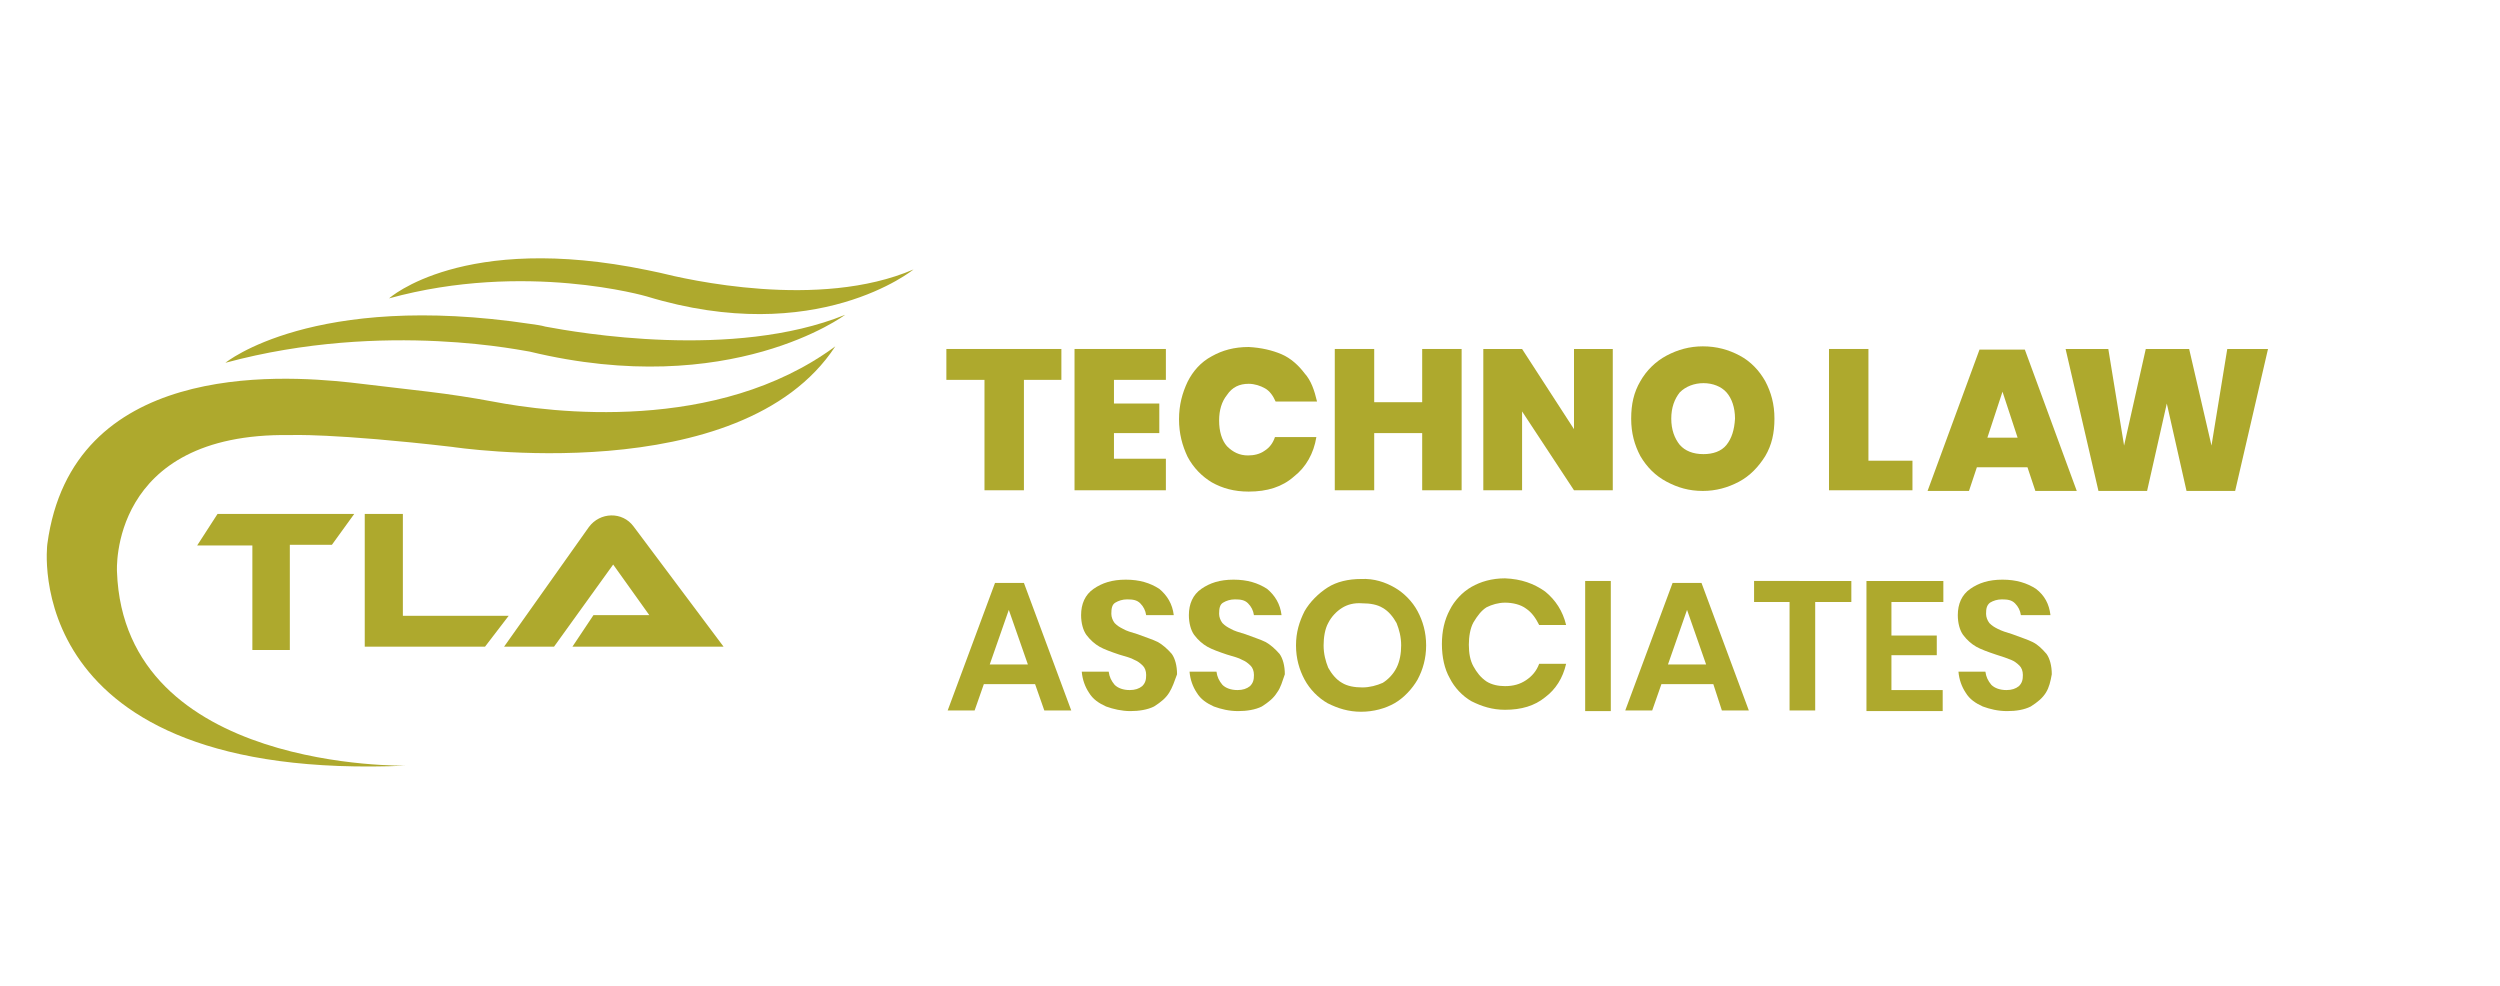 <?xml version="1.0" encoding="utf-8"?>
<!-- Generator: Adobe Illustrator 25.2.0, SVG Export Plug-In . SVG Version: 6.00 Build 0)  -->
<svg version="1.1" id="Layer_1" xmlns="http://www.w3.org/2000/svg" xmlns:xlink="http://www.w3.org/1999/xlink" x="0px" y="0px"
	 viewBox="0 0 380.4 150" style="enable-background:new 0 0 380.4 150;" xml:space="preserve">
<style type="text/css">
	.st0{fill:#AEA92D;}
</style>
<g>
	<g>
		<path class="st0" d="M-115.6,108.2v-4.3h-5.1l-4.6-7.7v-5.6c0,0,5.8-8.5-0.1-15.6V48.1c0,0,1.2-2.1,5-3.2c1.4-0.5,2.8-0.5,4.3-0.2
			c2.2,0.5,5.7,1.7,7.9,4.2h5.2c-0.1,0.2-0.1,0.5-0.1,0.7c0,0.8,0.3,1.6,0.8,2.1l-12.5,30.8l2,0.8l11.1-27.5v28.6h2.1V56.7l10,26.4
			l2-0.7L-99.2,52c0.7-0.5,1.2-1.4,1.2-2.3c0-0.3,0-0.5-0.1-0.7h4.2v-2.7h-12.8c0,0-9.6-8.7-18.5-2.3v-2.6l1.1-1.5l-2.1-2.1v-2.3
			h-1.6v2.3l-2.1,2.1l1.1,1.5V44c-8.9-6.2-18.5,2.3-18.5,2.3h-12.5V49h4.2c-0.1,0.2-0.1,0.5-0.1,0.7c0,1,0.5,1.9,1.2,2.3l-11.8,30.3
			l2,0.7l10-26.4v27.5h2.1V55.7l11.1,27.5l2-0.8l-12.6-30.7c0.5-0.5,0.8-1.3,0.8-2.1c0-0.3,0-0.5-0.1-0.7h5.3
			c2.2-2.5,5.7-3.7,7.9-4.2c1.5-0.3,2.9-0.3,4.3,0.2c3.8,1.3,5,3.2,5,3.2V75c-5.9,7-0.1,15.6-0.1,15.6v5.5l-4.6,7.7h-5.1v4.3
			c-9.7,0-9.7,6.5-9.7,6.5h42.2C-105.9,114.7-105.9,108.2-115.6,108.2z"/>
		<path class="st0" d="M-135.7,83.8c0,0-15.2,5.7-34.8-0.1c0,0,2.6,8.1,12.4,11.4c3.8,1.3,8,1.3,11.7-0.3
			C-142.7,93.4-138.4,90.2-135.7,83.8z"/>
		<path class="st0" d="M-118.4,83.8c2.7,6.4,7,9.6,10.6,11.1c3.7,1.6,7.9,1.6,11.7,0.3c9.9-3.4,12.5-11.4,12.5-11.4
			C-103.1,89.5-118.4,83.8-118.4,83.8z"/>
	</g>
</g>
<g>
	<polygon class="st0" points="144,57.8 149.8,57.8 149.8,74.6 155.8,74.6 155.8,57.8 161.5,57.8 161.5,53.1 144,53.1 	"/>
	<polygon class="st0" points="163.5,74.6 177.4,74.6 177.4,69.8 169.5,69.8 169.5,65.9 176.4,65.9 176.4,61.4 169.5,61.4 
		169.5,57.8 177.4,57.8 177.4,53.1 163.5,53.1 	"/>
	<path class="st0" d="M190,58.4c0.9,0,1.8,0.3,2.5,0.7s1.2,1.1,1.6,2h6.3c-0.4-1.7-0.9-3.2-1.9-4.3c-0.9-1.2-2.1-2.3-3.5-2.9
		c-1.4-0.6-3.1-1-5-1.1c-2.2,0-4,0.5-5.6,1.4c-1.7,0.9-2.9,2.3-3.7,3.9c-0.8,1.7-1.3,3.5-1.3,5.7s0.5,4,1.3,5.7
		c0.9,1.7,2.2,3,3.7,3.9c1.6,0.9,3.4,1.4,5.6,1.4c2.8,0,5.1-0.7,6.9-2.3c1.8-1.4,3-3.5,3.4-6H194c-0.3,0.9-0.8,1.6-1.6,2.1
		c-0.7,0.5-1.6,0.7-2.5,0.7c-1.3,0-2.3-0.5-3.2-1.4c-0.8-0.9-1.2-2.3-1.2-3.9s0.4-2.9,1.2-3.9C187.5,58.9,188.6,58.4,190,58.4z"/>
	<polygon class="st0" points="216.4,61.2 209.1,61.2 209.1,53.1 203.1,53.1 203.1,74.6 209.1,74.6 209.1,65.9 216.4,65.9 
		216.4,74.6 222.4,74.6 222.4,53.1 216.4,53.1 	"/>
	<polygon class="st0" points="239.5,65.3 231.6,53.1 225.7,53.1 225.7,74.6 231.6,74.6 231.6,62.6 239.5,74.6 245.4,74.6 
		245.4,53.1 239.5,53.1 	"/>
	<path class="st0" d="M264.7,54.1c-1.7-0.9-3.5-1.4-5.6-1.4c-2,0-3.8,0.5-5.5,1.4s-3.1,2.3-4,3.9c-1,1.7-1.4,3.5-1.4,5.7
		s0.5,4,1.4,5.7c1,1.7,2.3,3,4,3.9s3.4,1.4,5.5,1.4c2,0,3.8-0.5,5.5-1.4s3-2.3,4-3.9c1-1.7,1.4-3.5,1.4-5.7s-0.5-4-1.4-5.7
		C267.7,56.4,266.4,55,264.7,54.1z M262.7,67.7c-0.8,1-2.1,1.4-3.5,1.4c-1.6,0-2.8-0.5-3.6-1.4c-0.8-1-1.3-2.3-1.3-4
		c0-1.7,0.5-3,1.3-4c0.9-0.9,2.2-1.4,3.6-1.4s2.7,0.5,3.5,1.4s1.3,2.3,1.3,4C263.9,65.4,263.5,66.7,262.7,67.7z"/>
</g>
<path class="st0" d="M157.5,104.1h-7.8l-1.4,4h-4.1l7.2-19.4h4.4l7.2,19.4h-4.1L157.5,104.1z M156.4,101.1l-2.9-8.3l-2.9,8.3H156.4z
	"/>
<path class="st0" d="M177.9,105.4c-0.5,0.8-1.2,1.4-2.3,2.1c-1,0.5-2.3,0.7-3.6,0.7s-2.6-0.3-3.7-0.7c-1.1-0.5-2-1.1-2.6-2.1
	c-0.6-0.9-1-2-1.1-3.2h4.1c0.1,0.8,0.4,1.4,0.9,2c0.5,0.5,1.3,0.8,2.3,0.8c0.8,0,1.4-0.2,1.9-0.6c0.5-0.5,0.6-1,0.6-1.7
	c0-0.6-0.2-1.1-0.5-1.4c-0.4-0.4-0.8-0.7-1.3-0.9c-0.5-0.3-1.3-0.5-2.3-0.8c-1.2-0.4-2.3-0.8-3-1.2s-1.4-1-2-1.8
	c-0.5-0.7-0.8-1.8-0.8-3c0-1.7,0.6-3.1,1.9-4c1.3-0.9,2.8-1.4,4.9-1.4c2.1,0,3.7,0.5,5.1,1.4c1.2,1,2,2.3,2.2,4h-4.2
	c-0.1-0.7-0.4-1.3-0.9-1.8s-1.1-0.6-2-0.6c-0.7,0-1.3,0.2-1.8,0.5s-0.6,0.9-0.6,1.7c0,0.5,0.2,1,0.5,1.4c0.4,0.4,0.7,0.6,1.3,0.9
	c0.5,0.3,1.2,0.5,2.2,0.8c1.3,0.5,2.3,0.8,3.1,1.2c0.7,0.4,1.4,1,2.1,1.8c0.5,0.7,0.8,1.8,0.8,3.1
	C178.7,103.7,178.4,104.6,177.9,105.4z"/>
<path class="st0" d="M194.3,105.4c-0.5,0.8-1.2,1.4-2.3,2.1c-1,0.5-2.3,0.7-3.6,0.7c-1.4,0-2.6-0.3-3.7-0.7c-1.1-0.5-2-1.1-2.6-2.1
	c-0.6-0.9-1-2-1.1-3.2h4.1c0.1,0.8,0.4,1.4,0.9,2c0.5,0.5,1.3,0.8,2.3,0.8c0.8,0,1.4-0.2,1.9-0.6c0.5-0.5,0.6-1,0.6-1.7
	c0-0.6-0.2-1.1-0.5-1.4c-0.4-0.4-0.8-0.7-1.3-0.9c-0.5-0.3-1.3-0.5-2.3-0.8c-1.2-0.4-2.3-0.8-3-1.2s-1.4-1-2-1.8
	c-0.5-0.7-0.8-1.8-0.8-3c0-1.7,0.6-3.1,1.9-4c1.3-0.9,2.8-1.4,4.9-1.4c2.1,0,3.7,0.5,5.1,1.4c1.2,1,2,2.3,2.2,4h-4.2
	c-0.1-0.7-0.4-1.3-0.9-1.8s-1.1-0.6-2-0.6c-0.7,0-1.3,0.2-1.8,0.5s-0.6,0.9-0.6,1.7c0,0.5,0.2,1,0.5,1.4c0.4,0.4,0.7,0.6,1.3,0.9
	c0.5,0.3,1.2,0.5,2.2,0.8c1.3,0.5,2.3,0.8,3.1,1.2c0.7,0.4,1.4,1,2.1,1.8c0.5,0.7,0.8,1.8,0.8,3.1
	C195.1,103.7,194.9,104.6,194.3,105.4z"/>
<path class="st0" d="M212.2,89.4c1.4,0.8,2.7,2.1,3.5,3.6s1.3,3.2,1.3,5.2s-0.5,3.7-1.3,5.2c-0.8,1.4-2.1,2.8-3.5,3.6
	c-1.4,0.8-3.2,1.3-5.1,1.3s-3.5-0.5-5.1-1.3c-1.4-0.8-2.7-2.1-3.5-3.6s-1.3-3.2-1.3-5.2s0.5-3.6,1.3-5.2c0.8-1.4,2.1-2.7,3.5-3.6
	s3.2-1.3,5.1-1.3C209.1,88,210.8,88.6,212.2,89.4z M204.2,92.5c-0.8,0.5-1.6,1.3-2.1,2.3c-0.5,0.9-0.7,2.2-0.7,3.4
	c0,1.3,0.3,2.4,0.7,3.4c0.5,0.9,1.2,1.8,2.1,2.3c0.8,0.5,1.9,0.7,3.1,0.7c1.1,0,2.2-0.3,3.1-0.7c0.8-0.5,1.6-1.3,2.1-2.3
	s0.7-2.2,0.7-3.4c0-1.3-0.3-2.4-0.7-3.4c-0.5-0.9-1.2-1.8-2.1-2.3c-0.8-0.5-1.9-0.7-3.1-0.7C206,91.7,205,92,204.2,92.5z"/>
<path class="st0" d="M235.1,90c1.6,1.3,2.7,3,3.2,5.1h-4.1c-0.5-1-1.1-1.9-2-2.5c-0.8-0.6-2-0.9-3.2-0.9c-1,0-2,0.3-2.8,0.7
	c-0.8,0.5-1.4,1.3-2,2.3c-0.5,0.9-0.7,2.2-0.7,3.4c0,1.3,0.2,2.4,0.7,3.3s1.1,1.7,2,2.3c0.8,0.5,1.8,0.7,2.8,0.7
	c1.3,0,2.3-0.3,3.2-0.9s1.6-1.4,2-2.5h4.1c-0.5,2.2-1.6,3.9-3.2,5.1c-1.6,1.3-3.6,1.9-6.1,1.9c-1.9,0-3.5-0.5-5.1-1.3
	c-1.4-0.8-2.6-2.1-3.3-3.5c-0.8-1.4-1.2-3.2-1.2-5.2s0.4-3.7,1.2-5.2c0.7-1.4,1.9-2.7,3.3-3.5c1.4-0.8,3.1-1.3,5.1-1.3
	C231.5,88.1,233.4,88.8,235.1,90z"/>
<path class="st0" d="M245.1,88.4v19.8h-3.9V88.4H245.1z"/>
<path class="st0" d="M260.7,104.1h-7.9l-1.4,4h-4.1l7.2-19.4h4.4l7.2,19.4H262L260.7,104.1z M259.6,101.1l-2.9-8.3l-2.9,8.3H259.6z"
	/>
<path class="st0" d="M281.7,88.4v3.2h-5.5v16.5h-3.9V91.6h-5.4v-3.2H281.7z"/>
<path class="st0" d="M287.8,91.6v5.1h6.9v3h-6.9v5.3h7.8v3.2H284V88.4h11.7v3.2H287.8z"/>
<path class="st0" d="M311.3,105.4c-0.5,0.8-1.2,1.4-2.3,2.1c-1,0.5-2.2,0.7-3.6,0.7s-2.6-0.3-3.7-0.7c-1.1-0.5-2-1.1-2.6-2.1
	c-0.6-0.9-1-2-1.1-3.2h4.1c0.1,0.8,0.4,1.4,0.9,2c0.5,0.5,1.3,0.8,2.3,0.8c0.8,0,1.4-0.2,1.9-0.6c0.5-0.5,0.6-1,0.6-1.7
	c0-0.6-0.2-1.1-0.5-1.4c-0.4-0.4-0.8-0.7-1.3-0.9c-0.5-0.2-1.3-0.5-2.3-0.8c-1.2-0.4-2.3-0.8-3-1.2c-0.7-0.4-1.4-1-2-1.8
	c-0.5-0.7-0.8-1.8-0.8-3c0-1.7,0.6-3.1,1.9-4s2.8-1.4,4.9-1.4s3.7,0.5,5.1,1.4c1.3,1,2,2.3,2.2,4h-4.5c-0.1-0.7-0.4-1.3-0.9-1.8
	s-1.1-0.6-2-0.6c-0.7,0-1.3,0.2-1.8,0.5c-0.5,0.4-0.6,0.9-0.6,1.7c0,0.5,0.2,1,0.5,1.4c0.4,0.4,0.7,0.6,1.3,0.9s1.2,0.5,2.2,0.8
	c1.3,0.5,2.3,0.8,3.1,1.2c0.8,0.4,1.4,1,2.1,1.8c0.5,0.7,0.8,1.8,0.8,3.1C312,103.7,311.8,104.6,311.3,105.4z"/>
<g>
	<path class="st0" d="M127.1,52.7C112.7,74.7,68.8,68,68.8,68c-18.1-2.1-24.7-1.8-24.7-1.8C16.5,65.8,17.8,87,17.8,87
		c1.1,30.5,44.1,29.5,44.1,29.5C2.5,119.1,7.2,82.8,7.2,82.8c3.7-27.7,35-25.8,46.1-24.6l11.9,1.4c3.3,0.4,6.6,0.9,9.8,1.5
		C83.8,62.8,109.1,66,127.1,52.7z"/>
	<path class="st0" d="M59.2,45.4c0,0,11.2-10.1,39.3-4.3c0.6,0.1,1.3,0.3,1.9,0.4c4,1,24.2,5.7,38.6-0.5c0,0-14.7,12-40.6,4.1
		C98.4,45.1,79.9,39.7,59.2,45.4z"/>
	<path class="st0" d="M34.3,55.2c0,0,13.3-10.9,46.5-5.9c0.7,0.1,1.5,0.2,2.2,0.4c4.8,0.9,28.6,5.1,45.6-1.8c0,0-17.4,13-48,5.6
		C80.6,53.6,58.7,48.6,34.3,55.2z"/>
	<polygon class="st0" points="33.1,78.2 53.9,78.2 50.5,82.9 44.1,82.9 44.1,98.9 38.4,98.9 38.4,83 30,83 	"/>
	<polygon class="st0" points="55.5,78.2 61.3,78.2 61.3,93.7 77.4,93.7 73.8,98.4 55.5,98.4 	"/>
	<path class="st0" d="M76.7,98.4l12.9-18.2c1.7-2.3,5.1-2.4,6.8-0.1l13.7,18.3h-23l3.2-4.8h8.5l-5.5-7.7l-9,12.5
		C84.3,98.4,76.7,98.4,76.7,98.4z"/>
</g>
<g>
	<path class="st0" d="M284.3,70.1h6.7v4.5h-12.7V53.1h6V70.1z"/>
	<path class="st0" d="M308.5,71.1h-7.7l-1.2,3.6h-6.3l7.9-21.5h6.9l7.9,21.5h-6.3L308.5,71.1z M307,66.6l-2.3-7l-2.3,7H307z"/>
	<path class="st0" d="M345.1,53.1l-5,21.6h-7.4l-3-13.3l-3,13.3h-7.4l-5-21.6h6.5l2.4,14.7l3.3-14.7h6.6l3.4,14.7l2.4-14.7H345.1z"
		/>
</g>
</svg>
